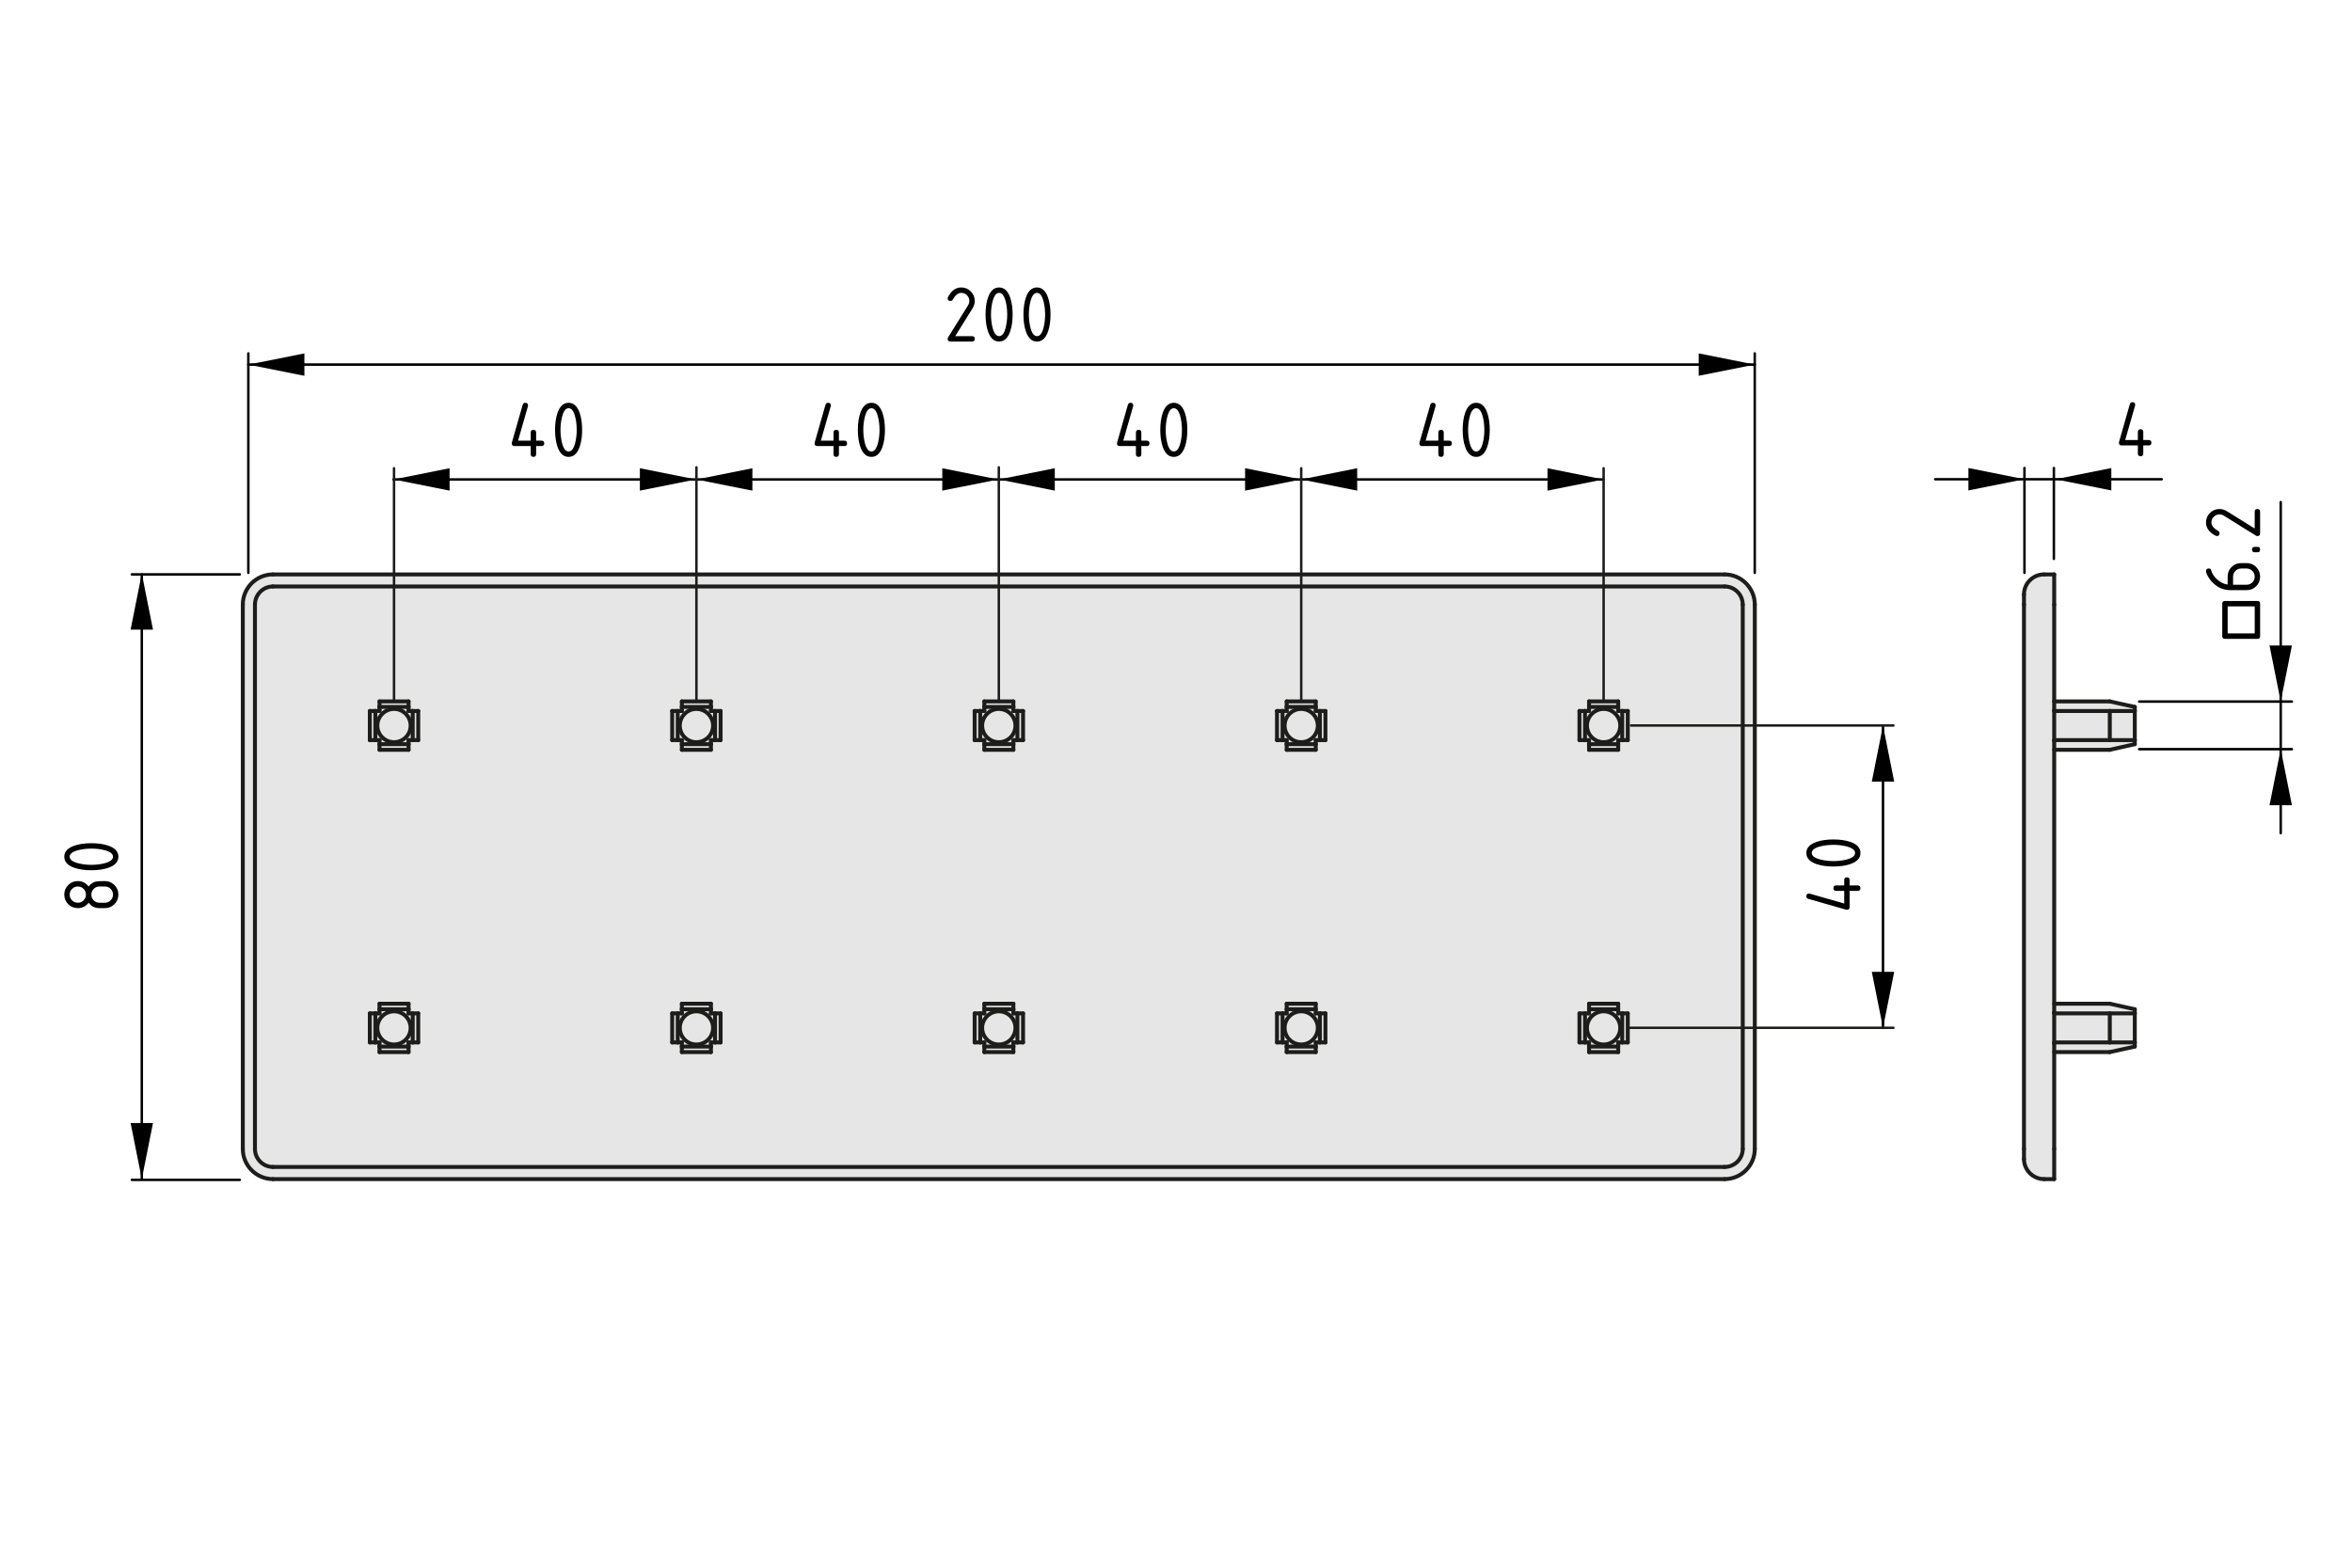 <?xml version="1.0" encoding="UTF-8"?>
<svg xmlns="http://www.w3.org/2000/svg" version="1.1" viewBox="0 0 238.11 158.74">
  <defs>
    <style>
      .cls-1, .cls-2 {
        fill: #000;
      }

      .cls-1, .cls-3, .cls-4 {
        stroke-width: .25px;
      }

      .cls-1, .cls-3, .cls-4, .cls-5 {
        stroke-linecap: round;
        stroke-linejoin: round;
      }

      .cls-1, .cls-4 {
        stroke: #000;
      }

      .cls-2, .cls-6 {
        stroke-width: 0px;
      }

      .cls-3, .cls-4, .cls-5 {
        fill: none;
      }

      .cls-3, .cls-5 {
        stroke: #1d1d1b;
      }

      .cls-6 {
        fill: #e6e6e6;
      }

      .cls-5 {
        stroke-width: .4px;
      }
    </style>
  </defs>
  <g id="Kontur">
    <g id="LINE">
      <g>
        <g>
          <rect class="cls-6" x="41.781" y="71.993" width=".56" height="2.95"/>
          <rect class="cls-6" x="129.281" y="71.993" width=".56" height="2.95"/>
          <rect class="cls-6" x="99.651" y="71.023" width="2.94" height=".56"/>
          <path class="cls-6" d="M38.201,73.473c0,.93.76,1.68,1.69,1.68s1.68-.75,1.68-1.68-.75-1.69-1.68-1.69-1.69.76-1.69,1.69ZM38.001,74.943v-2.95h.42v-.41h2.94v.41h.42v2.95h-.42v.41h-2.94v-.41h-.42Z"/>
          <path class="cls-6" d="M39.891,105.763c.93,0,1.68-.75,1.68-1.68s-.75-1.68-1.68-1.68-1.69.75-1.69,1.68.76,1.68,1.69,1.68ZM41.361,105.553v.42h-2.94v-.42h-.42v-2.94h.42v-.42h2.94v.42h.42v2.94h-.42Z"/>
          <path class="cls-6" d="M102.801,104.083c0,.93-.75,1.68-1.68,1.68s-1.69-.75-1.69-1.68.76-1.68,1.69-1.68,1.68.75,1.68,1.68Z"/>
          <rect class="cls-6" x="69.031" y="75.353" width="2.94" height=".57"/>
          <path class="cls-6" d="M70.501,71.783c-.93,0-1.68.76-1.68,1.69s.75,1.68,1.68,1.68,1.69-.75,1.69-1.68-.76-1.69-1.69-1.69ZM68.611,71.993h.42v-.41h2.94v.41h.42v2.95h-.42v.41h-2.94v-.41h-.42v-2.95Z"/>
          <rect class="cls-6" x="159.901" y="71.993" width=".56" height="2.95"/>
          <path class="cls-6" d="M164.031,104.083c0,.93-.75,1.68-1.68,1.68s-1.69-.75-1.69-1.68.76-1.68,1.69-1.68,1.68.75,1.68,1.68Z"/>
          <rect class="cls-6" x="213.591" y="102.613" width="2.53" height="2.94"/>
          <rect class="cls-6" x="160.871" y="75.353" width="2.95" height=".57"/>
          <rect class="cls-6" x="103.001" y="71.993" width=".57" height="2.95"/>
          <path class="cls-6" d="M133.201,75.353v-.41h.98v-2.95h-.98v-.97h-2.94v.97h-.98v2.95h.98v.98h2.94v-.57ZM130.261,105.553v.98h2.94v-.98h.98v-2.94h-.98v-.98h-2.94v.98h-.98v2.94h.98ZM72.951,74.943v-2.95h-.98v-.97h-2.94v.97h-.98v2.95h.98v.98h2.94v-.98h.98ZM99.651,106.533h2.94v-.98h.98v-2.94h-.98v-.98h-2.94v.98h-.98v2.94h.98v.98ZM160.461,105.553h.41v.98h2.95v-.98h.97v-2.94h-.97v-.98h-2.95v.98h-.97v2.94h.56ZM103.001,74.943h.57v-2.95h-.98v-.97h-2.94v.97h-.98v2.95h.98v.98h2.94v-.98h.41ZM41.361,75.353v-.41h.98v-2.95h-.98v-.97h-2.94v.97h-.98v2.95h.98v.98h2.94v-.57ZM69.031,102.613h-.98v2.94h.98v.98h2.94v-.98h.98v-2.94h-.98v-.98h-2.94v.98ZM159.901,74.943h.97v.98h2.95v-.98h.97v-2.95h-.97v-.97h-2.95v.97h-.97v2.95ZM41.361,105.973v-.42h.98v-2.94h-.98v-.98h-2.94v.98h-.98v2.94h.98v.98h2.94v-.56ZM176.431,61.223v55.11c0,1.01-.82,1.83-1.84,1.83H27.641c-1.01,0-1.83-.82-1.83-1.83v-55.11c0-1.01.82-1.84,1.83-1.84h146.95c1.02,0,1.84.83,1.84,1.84Z"/>
          <rect class="cls-6" x="130.261" y="101.633" width="2.94" height=".56"/>
          <rect class="cls-6" x="130.261" y="105.973" width="2.94" height=".56"/>
          <rect class="cls-6" x="133.621" y="102.613" width=".56" height="2.94"/>
          <path class="cls-6" d="M99.431,73.473c0-.93.76-1.69,1.69-1.69s1.68.76,1.68,1.69-.75,1.68-1.68,1.68-1.69-.75-1.69-1.68Z"/>
          <path class="cls-6" d="M99.651,102.613v-.42h2.94v.42h.41v2.94h-.41v.42h-2.94v-.42h-.42v-2.94h.42ZM101.121,105.763c.93,0,1.68-.75,1.68-1.68s-.75-1.68-1.68-1.68-1.69.75-1.69,1.68.76,1.68,1.69,1.68Z"/>
          <rect class="cls-6" x="133.621" y="71.993" width=".56" height="2.95"/>
          <rect class="cls-6" x="130.261" y="75.353" width="2.94" height=".57"/>
          <polygon class="cls-6" points="213.591 105.553 216.121 105.553 216.121 105.973 213.591 106.533 207.961 106.533 207.961 105.643 208.021 105.553 213.591 105.553"/>
          <rect class="cls-6" x="159.901" y="102.613" width=".56" height="2.94"/>
          <polygon class="cls-6" points="216.121 75.353 213.591 75.923 207.961 75.923 207.961 75.023 208.021 74.943 213.591 74.943 216.121 74.943 216.121 75.353"/>
          <rect class="cls-6" x="160.871" y="101.633" width="2.95" height=".56"/>
          <rect class="cls-6" x="69.031" y="105.973" width="2.94" height=".56"/>
          <rect class="cls-6" x="69.031" y="101.633" width="2.94" height=".56"/>
          <rect class="cls-6" x="38.421" y="71.023" width="2.94" height=".56"/>
          <rect class="cls-6" x="160.871" y="105.973" width="2.95" height=".56"/>
          <rect class="cls-6" x="213.591" y="71.993" width="2.53" height="2.95"/>
          <rect class="cls-6" x="103.001" y="102.613" width=".57" height="2.94"/>
          <path class="cls-6" d="M162.351,105.763c.93,0,1.68-.75,1.68-1.68s-.75-1.68-1.68-1.68-1.69.75-1.69,1.68.76,1.68,1.69,1.68ZM160.871,105.553h-.41v-2.94h.41v-.42h2.95v.42h.41v2.94h-.41v.42h-2.95v-.42Z"/>
          <polygon class="cls-6" points="208.021 102.613 213.591 102.613 213.591 105.553 208.021 105.553 207.961 105.553 207.961 102.613 208.021 102.613"/>
          <rect class="cls-6" x="41.781" y="102.613" width=".56" height="2.94"/>
          <rect class="cls-6" x="129.281" y="102.613" width=".56" height="2.94"/>
          <path class="cls-6" d="M162.351,75.153c-.93,0-1.69-.75-1.69-1.68s.76-1.69,1.69-1.69,1.68.76,1.68,1.69-.75,1.68-1.68,1.68Z"/>
          <polygon class="cls-6" points="213.591 102.613 208.021 102.613 207.961 102.533 207.961 102.523 207.961 101.633 213.591 101.633 216.121 102.193 216.121 102.613 213.591 102.613"/>
          <path class="cls-6" d="M207.961,71.023v48.37h-1.02c-1.13,0-2.04-.92-2.04-2.04v-57.15c0-1.13.91-2.04,2.04-2.04h1.02v12.86Z"/>
          <path class="cls-6" d="M176.431,61.223c0-1.01-.82-1.84-1.84-1.84H27.641c-1.01,0-1.83.83-1.83,1.84v55.11c0,1.01.82,1.83,1.83,1.83h146.95c1.02,0,1.84-.82,1.84-1.83v-55.11ZM177.651,116.333c0,1.69-1.37,3.06-3.06,3.06H27.641c-1.69,0-3.06-1.37-3.06-3.06v-55.11c0-1.69,1.37-3.06,3.06-3.06h146.95c1.69,0,3.06,1.37,3.06,3.06v55.11Z"/>
          <path class="cls-6" d="M101.121,71.783c-.93,0-1.69.76-1.69,1.69s.76,1.68,1.69,1.68,1.68-.75,1.68-1.68-.75-1.69-1.68-1.69ZM102.591,74.943v.41h-2.94v-.41h-.42v-2.95h.42v-.41h2.94v.41h.41v2.95h-.41Z"/>
          <path class="cls-6" d="M72.191,104.083c0-.93-.76-1.68-1.69-1.68s-1.68.75-1.68,1.68.75,1.68,1.68,1.68,1.69-.75,1.69-1.68ZM68.611,102.613h.42v-.42h2.94v.42h.42v2.94h-.42v.42h-2.94v-.42h-.42v-2.94Z"/>
          <rect class="cls-6" x="72.391" y="102.613" width=".56" height="2.94"/>
          <path class="cls-6" d="M38.201,73.473c0-.93.76-1.69,1.69-1.69s1.68.76,1.68,1.69-.75,1.68-1.68,1.68-1.69-.75-1.69-1.68Z"/>
          <path class="cls-6" d="M133.411,104.083c0-.93-.75-1.68-1.68-1.68s-1.68.75-1.68,1.68.75,1.68,1.68,1.68,1.68-.75,1.68-1.68ZM133.201,102.613h.42v2.94h-.42v.42h-2.94v-.42h-.42v-2.94h.42v-.42h2.94v.42Z"/>
          <path class="cls-6" d="M130.261,71.583h2.94v.41h.42v2.95h-.42v.41h-2.94v-.41h-.42v-2.95h.42v-.41ZM130.051,73.473c0,.93.75,1.68,1.68,1.68s1.68-.75,1.68-1.68-.75-1.69-1.68-1.69-1.68.76-1.68,1.69Z"/>
          <rect class="cls-6" x="164.231" y="102.613" width=".56" height="2.94"/>
          <rect class="cls-6" x="68.051" y="102.613" width=".56" height="2.94"/>
          <rect class="cls-6" x="37.441" y="71.993" width=".56" height="2.95"/>
          <circle class="cls-6" cx="131.731" cy="104.083" r="1.68"/>
          <rect class="cls-6" x="37.441" y="102.613" width=".56" height="2.94"/>
          <rect class="cls-6" x="68.051" y="71.993" width=".56" height="2.95"/>
          <rect class="cls-6" x="164.231" y="71.993" width=".56" height="2.95"/>
          <path class="cls-6" d="M41.571,104.083c0,.93-.75,1.68-1.68,1.68s-1.69-.75-1.69-1.68.76-1.68,1.69-1.68,1.68.75,1.68,1.68Z"/>
          <path class="cls-6" d="M130.051,73.473c0-.93.75-1.69,1.68-1.69s1.68.76,1.68,1.69-.75,1.68-1.68,1.68-1.68-.75-1.68-1.68Z"/>
          <rect class="cls-6" x="72.391" y="71.993" width=".56" height="2.95"/>
          <rect class="cls-6" x="98.671" y="71.993" width=".56" height="2.95"/>
          <rect class="cls-6" x="38.421" y="101.633" width="2.94" height=".56"/>
          <rect class="cls-6" x="69.031" y="71.023" width="2.94" height=".56"/>
          <path class="cls-6" d="M70.501,105.763c-.93,0-1.68-.75-1.68-1.68s.75-1.68,1.68-1.68,1.69.75,1.69,1.68-.76,1.68-1.69,1.68Z"/>
          <rect class="cls-6" x="38.421" y="105.973" width="2.94" height=".56"/>
          <rect class="cls-6" x="160.871" y="71.023" width="2.95" height=".56"/>
          <polygon class="cls-6" points="213.591 74.943 208.021 74.943 207.961 74.943 207.961 71.993 208.021 71.993 213.591 71.993 213.591 74.943"/>
          <rect class="cls-6" x="99.651" y="75.353" width="2.94" height=".57"/>
          <rect class="cls-6" x="99.651" y="105.973" width="2.94" height=".56"/>
          <rect class="cls-6" x="99.651" y="101.633" width="2.94" height=".56"/>
          <path class="cls-6" d="M68.821,73.473c0-.93.75-1.69,1.68-1.69s1.69.76,1.69,1.69-.76,1.68-1.69,1.68-1.68-.75-1.68-1.68Z"/>
          <path class="cls-6" d="M160.661,73.473c0,.93.76,1.68,1.69,1.68s1.68-.75,1.68-1.68-.75-1.69-1.68-1.69-1.69.76-1.69,1.69ZM160.871,71.993v-.41h2.95v.41h.41v2.95h-.41v.41h-2.95v-.41h-.41v-2.95h.41Z"/>
          <polygon class="cls-6" points="216.121 71.583 216.121 71.993 213.591 71.993 208.021 71.993 207.961 71.913 207.961 71.023 213.591 71.023 216.121 71.583"/>
          <rect class="cls-6" x="38.421" y="75.353" width="2.94" height=".57"/>
          <rect class="cls-6" x="98.671" y="102.613" width=".56" height="2.94"/>
          <rect class="cls-6" x="130.261" y="71.023" width="2.94" height=".56"/>
        </g>
        <g>
          <path class="cls-5" d="M164.031,104.083c0-.93-.75-1.68-1.68-1.68s-1.69.75-1.69,1.68.76,1.68,1.69,1.68,1.68-.75,1.68-1.68Z"/>
          <line class="cls-5" x1="163.821" y1="105.553" x2="164.231" y2="105.553"/>
          <line class="cls-5" x1="163.821" y1="105.973" x2="163.821" y2="105.553"/>
          <line class="cls-5" x1="163.821" y1="105.973" x2="160.871" y2="105.973"/>
          <line class="cls-5" x1="160.871" y1="105.553" x2="160.871" y2="105.973"/>
          <line class="cls-5" x1="160.461" y1="105.553" x2="160.871" y2="105.553"/>
          <line class="cls-5" x1="160.461" y1="105.553" x2="160.461" y2="102.613"/>
          <line class="cls-5" x1="160.871" y1="102.613" x2="160.461" y2="102.613"/>
          <line class="cls-5" x1="160.871" y1="102.193" x2="160.871" y2="102.613"/>
          <line class="cls-5" x1="160.871" y1="102.193" x2="163.821" y2="102.193"/>
          <line class="cls-5" x1="163.821" y1="102.613" x2="163.821" y2="102.193"/>
          <line class="cls-5" x1="164.231" y1="102.613" x2="163.821" y2="102.613"/>
          <line class="cls-5" x1="164.231" y1="102.613" x2="164.231" y2="105.553"/>
          <path class="cls-5" d="M164.031,73.473c0-.93-.75-1.69-1.68-1.69s-1.69.76-1.69,1.69.76,1.68,1.69,1.68,1.68-.75,1.68-1.68Z"/>
          <line class="cls-5" x1="163.821" y1="74.943" x2="164.231" y2="74.943"/>
          <line class="cls-5" x1="163.821" y1="75.353" x2="163.821" y2="74.943"/>
          <line class="cls-5" x1="163.821" y1="75.353" x2="160.871" y2="75.353"/>
          <line class="cls-5" x1="160.871" y1="74.943" x2="160.871" y2="75.353"/>
          <line class="cls-5" x1="160.461" y1="74.943" x2="160.871" y2="74.943"/>
          <line class="cls-5" x1="160.461" y1="74.943" x2="160.461" y2="71.993"/>
          <line class="cls-5" x1="160.871" y1="71.993" x2="160.461" y2="71.993"/>
          <line class="cls-5" x1="160.871" y1="71.583" x2="160.871" y2="71.993"/>
          <line class="cls-5" x1="160.871" y1="71.583" x2="163.821" y2="71.583"/>
          <line class="cls-5" x1="163.821" y1="71.993" x2="163.821" y2="71.583"/>
          <line class="cls-5" x1="164.231" y1="71.993" x2="163.821" y2="71.993"/>
          <line class="cls-5" x1="164.231" y1="71.993" x2="164.231" y2="74.943"/>
          <circle class="cls-5" cx="131.731" cy="104.083" r="1.68"/>
          <line class="cls-5" x1="133.201" y1="105.553" x2="133.621" y2="105.553"/>
          <line class="cls-5" x1="133.201" y1="105.973" x2="133.201" y2="105.553"/>
          <line class="cls-5" x1="133.201" y1="105.973" x2="130.261" y2="105.973"/>
          <line class="cls-5" x1="130.261" y1="105.553" x2="130.261" y2="105.973"/>
          <line class="cls-5" x1="129.841" y1="105.553" x2="130.261" y2="105.553"/>
          <line class="cls-5" x1="129.841" y1="105.553" x2="129.841" y2="102.613"/>
          <line class="cls-5" x1="130.261" y1="102.613" x2="129.841" y2="102.613"/>
          <line class="cls-5" x1="130.261" y1="102.193" x2="130.261" y2="102.613"/>
          <line class="cls-5" x1="130.261" y1="102.193" x2="133.201" y2="102.193"/>
          <line class="cls-5" x1="133.201" y1="102.613" x2="133.201" y2="102.193"/>
          <line class="cls-5" x1="133.621" y1="102.613" x2="133.201" y2="102.613"/>
          <line class="cls-5" x1="133.621" y1="102.613" x2="133.621" y2="105.553"/>
          <path class="cls-5" d="M133.411,73.473c0-.93-.75-1.69-1.68-1.69s-1.68.76-1.68,1.69.75,1.68,1.68,1.68,1.68-.75,1.68-1.68Z"/>
          <line class="cls-5" x1="133.201" y1="74.943" x2="133.621" y2="74.943"/>
          <line class="cls-5" x1="133.201" y1="75.353" x2="133.201" y2="74.943"/>
          <line class="cls-5" x1="133.201" y1="75.353" x2="130.261" y2="75.353"/>
          <line class="cls-5" x1="130.261" y1="74.943" x2="130.261" y2="75.353"/>
          <line class="cls-5" x1="129.841" y1="74.943" x2="130.261" y2="74.943"/>
          <line class="cls-5" x1="129.841" y1="74.943" x2="129.841" y2="71.993"/>
          <line class="cls-5" x1="130.261" y1="71.993" x2="129.841" y2="71.993"/>
          <line class="cls-5" x1="130.261" y1="71.583" x2="130.261" y2="71.993"/>
          <line class="cls-5" x1="130.261" y1="71.583" x2="133.201" y2="71.583"/>
          <line class="cls-5" x1="133.201" y1="71.993" x2="133.201" y2="71.583"/>
          <line class="cls-5" x1="133.621" y1="71.993" x2="133.201" y2="71.993"/>
          <line class="cls-5" x1="133.621" y1="71.993" x2="133.621" y2="74.943"/>
          <path class="cls-5" d="M102.801,104.083c0-.93-.75-1.68-1.68-1.68s-1.69.75-1.69,1.68.76,1.68,1.69,1.68,1.68-.75,1.68-1.68Z"/>
          <line class="cls-5" x1="102.591" y1="105.973" x2="102.591" y2="105.553"/>
          <line class="cls-5" x1="102.591" y1="105.973" x2="99.651" y2="105.973"/>
          <line class="cls-5" x1="99.651" y1="105.553" x2="99.651" y2="105.973"/>
          <line class="cls-5" x1="99.231" y1="105.553" x2="99.651" y2="105.553"/>
          <line class="cls-5" x1="99.231" y1="105.553" x2="99.231" y2="102.613"/>
          <line class="cls-5" x1="99.651" y1="102.613" x2="99.231" y2="102.613"/>
          <line class="cls-5" x1="99.651" y1="102.193" x2="99.651" y2="102.613"/>
          <line class="cls-5" x1="99.651" y1="102.193" x2="102.591" y2="102.193"/>
          <line class="cls-5" x1="102.591" y1="102.613" x2="102.591" y2="102.193"/>
          <line class="cls-5" x1="103.001" y1="102.613" x2="102.591" y2="102.613"/>
          <line class="cls-5" x1="103.001" y1="102.613" x2="103.001" y2="105.553"/>
          <line class="cls-5" x1="102.591" y1="105.553" x2="103.001" y2="105.553"/>
          <path class="cls-5" d="M102.801,73.473c0-.93-.75-1.69-1.68-1.69s-1.69.76-1.69,1.69.76,1.68,1.69,1.68,1.68-.75,1.68-1.68Z"/>
          <line class="cls-5" x1="102.591" y1="74.943" x2="103.001" y2="74.943"/>
          <line class="cls-5" x1="102.591" y1="75.353" x2="102.591" y2="74.943"/>
          <line class="cls-5" x1="102.591" y1="75.353" x2="99.651" y2="75.353"/>
          <line class="cls-5" x1="99.651" y1="74.943" x2="99.651" y2="75.353"/>
          <line class="cls-5" x1="99.231" y1="74.943" x2="99.651" y2="74.943"/>
          <line class="cls-5" x1="99.231" y1="74.943" x2="99.231" y2="71.993"/>
          <line class="cls-5" x1="99.651" y1="71.993" x2="99.231" y2="71.993"/>
          <line class="cls-5" x1="99.651" y1="71.583" x2="99.651" y2="71.993"/>
          <line class="cls-5" x1="99.651" y1="71.583" x2="102.591" y2="71.583"/>
          <line class="cls-5" x1="102.591" y1="71.993" x2="102.591" y2="71.583"/>
          <line class="cls-5" x1="103.001" y1="71.993" x2="102.591" y2="71.993"/>
          <line class="cls-5" x1="103.001" y1="71.993" x2="103.001" y2="74.943"/>
          <line class="cls-5" x1="38.001" y1="74.943" x2="38.001" y2="71.993"/>
          <line class="cls-5" x1="37.441" y1="74.943" x2="38.001" y2="74.943"/>
          <line class="cls-5" x1="37.441" y1="71.993" x2="37.441" y2="74.943"/>
          <line class="cls-5" x1="38.001" y1="71.993" x2="37.441" y2="71.993"/>
          <line class="cls-5" x1="133.201" y1="106.533" x2="133.201" y2="105.973"/>
          <line class="cls-5" x1="130.261" y1="106.533" x2="133.201" y2="106.533"/>
          <line class="cls-5" x1="130.261" y1="105.973" x2="130.261" y2="106.533"/>
          <line class="cls-5" x1="164.791" y1="74.943" x2="164.791" y2="71.993"/>
          <line class="cls-5" x1="164.791" y1="71.993" x2="164.231" y2="71.993"/>
          <line class="cls-5" x1="164.231" y1="74.943" x2="164.791" y2="74.943"/>
          <line class="cls-5" x1="98.671" y1="105.553" x2="99.231" y2="105.553"/>
          <line class="cls-5" x1="98.671" y1="102.613" x2="98.671" y2="105.553"/>
          <line class="cls-5" x1="99.231" y1="102.613" x2="98.671" y2="102.613"/>
          <line class="cls-5" x1="41.361" y1="105.553" x2="41.781" y2="105.553"/>
          <line class="cls-5" x1="41.361" y1="105.973" x2="38.421" y2="105.973"/>
          <line class="cls-5" x1="38.001" y1="105.553" x2="38.001" y2="102.613"/>
          <line class="cls-5" x1="38.421" y1="102.193" x2="38.421" y2="102.613"/>
          <line class="cls-5" x1="38.421" y1="102.193" x2="41.361" y2="102.193"/>
          <line class="cls-5" x1="41.361" y1="102.613" x2="41.361" y2="102.193"/>
          <line class="cls-5" x1="41.781" y1="102.613" x2="41.361" y2="102.613"/>
          <line class="cls-5" x1="41.781" y1="102.613" x2="41.781" y2="105.553"/>
          <path class="cls-5" d="M41.571,104.083c0-.93-.75-1.68-1.68-1.68s-1.69.75-1.69,1.68.76,1.68,1.69,1.68,1.68-.75,1.68-1.68Z"/>
          <line class="cls-5" x1="41.361" y1="105.973" x2="41.361" y2="105.553"/>
          <line class="cls-5" x1="38.421" y1="105.553" x2="38.421" y2="105.973"/>
          <line class="cls-5" x1="38.001" y1="105.553" x2="38.421" y2="105.553"/>
          <line class="cls-5" x1="38.421" y1="102.613" x2="38.001" y2="102.613"/>
          <line class="cls-5" x1="38.421" y1="106.533" x2="41.361" y2="106.533"/>
          <line class="cls-5" x1="41.361" y1="106.533" x2="41.361" y2="105.973"/>
          <line class="cls-5" x1="38.421" y1="105.973" x2="38.421" y2="106.533"/>
          <line class="cls-5" x1="99.651" y1="75.923" x2="102.591" y2="75.923"/>
          <line class="cls-5" x1="102.591" y1="75.923" x2="102.591" y2="75.353"/>
          <line class="cls-5" x1="99.651" y1="75.353" x2="99.651" y2="75.923"/>
          <line class="cls-5" x1="103.571" y1="71.993" x2="103.001" y2="71.993"/>
          <line class="cls-5" x1="103.571" y1="74.943" x2="103.571" y2="71.993"/>
          <line class="cls-5" x1="103.001" y1="74.943" x2="103.571" y2="74.943"/>
          <line class="cls-5" x1="102.591" y1="101.633" x2="99.651" y2="101.633"/>
          <line class="cls-5" x1="102.591" y1="102.193" x2="102.591" y2="101.633"/>
          <line class="cls-5" x1="99.651" y1="101.633" x2="99.651" y2="102.193"/>
          <line class="cls-5" x1="164.791" y1="105.553" x2="164.791" y2="102.613"/>
          <line class="cls-5" x1="164.791" y1="102.613" x2="164.231" y2="102.613"/>
          <line class="cls-5" x1="164.231" y1="105.553" x2="164.791" y2="105.553"/>
          <line class="cls-5" x1="99.651" y1="106.533" x2="102.591" y2="106.533"/>
          <line class="cls-5" x1="102.591" y1="106.533" x2="102.591" y2="105.973"/>
          <line class="cls-5" x1="99.651" y1="105.973" x2="99.651" y2="106.533"/>
          <line class="cls-5" x1="103.571" y1="102.613" x2="103.001" y2="102.613"/>
          <line class="cls-5" x1="103.571" y1="105.553" x2="103.571" y2="102.613"/>
          <line class="cls-5" x1="103.001" y1="105.553" x2="103.571" y2="105.553"/>
          <path class="cls-5" d="M72.191,104.083c0-.93-.76-1.68-1.69-1.68s-1.68.75-1.68,1.68.75,1.68,1.68,1.68,1.69-.75,1.69-1.68Z"/>
          <line class="cls-5" x1="71.971" y1="105.973" x2="71.971" y2="105.553"/>
          <line class="cls-5" x1="71.971" y1="105.973" x2="69.031" y2="105.973"/>
          <line class="cls-5" x1="69.031" y1="105.553" x2="69.031" y2="105.973"/>
          <line class="cls-5" x1="68.611" y1="105.553" x2="69.031" y2="105.553"/>
          <line class="cls-5" x1="68.611" y1="105.553" x2="68.611" y2="102.613"/>
          <line class="cls-5" x1="69.031" y1="102.613" x2="68.611" y2="102.613"/>
          <line class="cls-5" x1="69.031" y1="102.193" x2="69.031" y2="102.613"/>
          <line class="cls-5" x1="69.031" y1="102.193" x2="71.971" y2="102.193"/>
          <line class="cls-5" x1="71.971" y1="102.613" x2="71.971" y2="102.193"/>
          <line class="cls-5" x1="72.391" y1="102.613" x2="71.971" y2="102.613"/>
          <line class="cls-5" x1="72.391" y1="102.613" x2="72.391" y2="105.553"/>
          <line class="cls-5" x1="71.971" y1="105.553" x2="72.391" y2="105.553"/>
          <line class="cls-5" x1="68.051" y1="105.553" x2="68.611" y2="105.553"/>
          <line class="cls-5" x1="68.051" y1="102.613" x2="68.051" y2="105.553"/>
          <line class="cls-5" x1="68.611" y1="102.613" x2="68.051" y2="102.613"/>
          <line class="cls-5" x1="71.971" y1="101.633" x2="69.031" y2="101.633"/>
          <line class="cls-5" x1="71.971" y1="102.193" x2="71.971" y2="101.633"/>
          <line class="cls-5" x1="69.031" y1="101.633" x2="69.031" y2="102.193"/>
          <line class="cls-5" x1="69.031" y1="106.533" x2="71.971" y2="106.533"/>
          <line class="cls-5" x1="71.971" y1="106.533" x2="71.971" y2="105.973"/>
          <line class="cls-5" x1="69.031" y1="105.973" x2="69.031" y2="106.533"/>
          <line class="cls-5" x1="72.951" y1="102.613" x2="72.391" y2="102.613"/>
          <line class="cls-5" x1="72.951" y1="105.553" x2="72.951" y2="102.613"/>
          <line class="cls-5" x1="72.391" y1="105.553" x2="72.951" y2="105.553"/>
          <line class="cls-5" x1="129.281" y1="74.943" x2="129.841" y2="74.943"/>
          <line class="cls-5" x1="129.281" y1="71.993" x2="129.281" y2="74.943"/>
          <line class="cls-5" x1="129.841" y1="71.993" x2="129.281" y2="71.993"/>
          <line class="cls-5" x1="160.871" y1="75.923" x2="163.821" y2="75.923"/>
          <line class="cls-5" x1="163.821" y1="75.923" x2="163.821" y2="75.353"/>
          <line class="cls-5" x1="160.871" y1="75.353" x2="160.871" y2="75.923"/>
          <line class="cls-5" x1="163.821" y1="101.633" x2="160.871" y2="101.633"/>
          <line class="cls-5" x1="160.871" y1="101.633" x2="160.871" y2="102.193"/>
          <line class="cls-5" x1="163.821" y1="102.193" x2="163.821" y2="101.633"/>
          <line class="cls-5" x1="159.901" y1="102.613" x2="159.901" y2="105.553"/>
          <line class="cls-5" x1="159.901" y1="105.553" x2="160.461" y2="105.553"/>
          <line class="cls-5" x1="160.461" y1="102.613" x2="159.901" y2="102.613"/>
          <line class="cls-5" x1="160.871" y1="106.533" x2="163.821" y2="106.533"/>
          <line class="cls-5" x1="163.821" y1="106.533" x2="163.821" y2="105.973"/>
          <line class="cls-5" x1="160.871" y1="105.973" x2="160.871" y2="106.533"/>
          <line class="cls-5" x1="133.201" y1="71.023" x2="130.261" y2="71.023"/>
          <line class="cls-5" x1="133.201" y1="71.583" x2="133.201" y2="71.023"/>
          <line class="cls-5" x1="130.261" y1="71.023" x2="130.261" y2="71.583"/>
          <line class="cls-5" x1="130.261" y1="75.923" x2="133.201" y2="75.923"/>
          <line class="cls-5" x1="133.201" y1="75.923" x2="133.201" y2="75.353"/>
          <line class="cls-5" x1="130.261" y1="75.353" x2="130.261" y2="75.923"/>
          <line class="cls-5" x1="41.361" y1="74.943" x2="41.781" y2="74.943"/>
          <line class="cls-5" x1="41.361" y1="75.353" x2="41.361" y2="74.943"/>
          <line class="cls-5" x1="41.361" y1="75.353" x2="38.421" y2="75.353"/>
          <line class="cls-5" x1="38.421" y1="74.943" x2="38.421" y2="75.353"/>
          <line class="cls-5" x1="38.001" y1="74.943" x2="38.421" y2="74.943"/>
          <line class="cls-5" x1="38.421" y1="71.583" x2="38.421" y2="71.993"/>
          <line class="cls-5" x1="38.421" y1="71.583" x2="41.361" y2="71.583"/>
          <line class="cls-5" x1="41.361" y1="71.993" x2="41.361" y2="71.583"/>
          <line class="cls-5" x1="41.781" y1="71.993" x2="41.361" y2="71.993"/>
          <line class="cls-5" x1="41.781" y1="71.993" x2="41.781" y2="74.943"/>
          <path class="cls-5" d="M41.571,73.473c0-.93-.75-1.69-1.68-1.69s-1.69.76-1.69,1.69.76,1.68,1.69,1.68,1.68-.75,1.68-1.68Z"/>
          <line class="cls-5" x1="38.421" y1="71.993" x2="38.001" y2="71.993"/>
          <line class="cls-5" x1="129.281" y1="102.613" x2="129.281" y2="105.553"/>
          <line class="cls-5" x1="129.281" y1="105.553" x2="129.841" y2="105.553"/>
          <line class="cls-5" x1="129.841" y1="102.613" x2="129.281" y2="102.613"/>
          <line class="cls-5" x1="38.421" y1="101.633" x2="38.421" y2="102.193"/>
          <line class="cls-5" x1="41.361" y1="101.633" x2="38.421" y2="101.633"/>
          <line class="cls-5" x1="41.361" y1="102.193" x2="41.361" y2="101.633"/>
          <line class="cls-5" x1="38.421" y1="71.023" x2="38.421" y2="71.583"/>
          <line class="cls-5" x1="41.361" y1="71.023" x2="38.421" y2="71.023"/>
          <line class="cls-5" x1="41.361" y1="71.583" x2="41.361" y2="71.023"/>
          <line class="cls-5" x1="41.361" y1="75.923" x2="41.361" y2="75.353"/>
          <line class="cls-5" x1="38.421" y1="75.923" x2="41.361" y2="75.923"/>
          <line class="cls-5" x1="38.421" y1="75.353" x2="38.421" y2="75.923"/>
          <line class="cls-5" x1="42.341" y1="71.993" x2="41.781" y2="71.993"/>
          <line class="cls-5" x1="42.341" y1="74.943" x2="42.341" y2="71.993"/>
          <line class="cls-5" x1="41.781" y1="74.943" x2="42.341" y2="74.943"/>
          <line class="cls-5" x1="133.201" y1="101.633" x2="130.261" y2="101.633"/>
          <line class="cls-5" x1="133.201" y1="102.193" x2="133.201" y2="101.633"/>
          <line class="cls-5" x1="130.261" y1="101.633" x2="130.261" y2="102.193"/>
          <line class="cls-5" x1="42.341" y1="102.613" x2="41.781" y2="102.613"/>
          <line class="cls-5" x1="42.341" y1="105.553" x2="42.341" y2="102.613"/>
          <line class="cls-5" x1="41.781" y1="105.553" x2="42.341" y2="105.553"/>
          <line class="cls-5" x1="134.181" y1="74.943" x2="134.181" y2="71.993"/>
          <line class="cls-5" x1="134.181" y1="71.993" x2="133.621" y2="71.993"/>
          <line class="cls-5" x1="133.621" y1="74.943" x2="134.181" y2="74.943"/>
          <line class="cls-5" x1="98.671" y1="71.993" x2="98.671" y2="74.943"/>
          <line class="cls-5" x1="98.671" y1="74.943" x2="99.231" y2="74.943"/>
          <line class="cls-5" x1="99.231" y1="71.993" x2="98.671" y2="71.993"/>
          <line class="cls-5" x1="37.441" y1="102.613" x2="37.441" y2="105.553"/>
          <line class="cls-5" x1="37.441" y1="105.553" x2="38.001" y2="105.553"/>
          <line class="cls-5" x1="38.001" y1="102.613" x2="37.441" y2="102.613"/>
          <line class="cls-5" x1="134.181" y1="105.553" x2="134.181" y2="102.613"/>
          <line class="cls-5" x1="134.181" y1="102.613" x2="133.621" y2="102.613"/>
          <line class="cls-5" x1="133.621" y1="105.553" x2="134.181" y2="105.553"/>
          <line class="cls-5" x1="163.821" y1="71.023" x2="160.871" y2="71.023"/>
          <line class="cls-5" x1="160.871" y1="71.023" x2="160.871" y2="71.583"/>
          <line class="cls-5" x1="163.821" y1="71.583" x2="163.821" y2="71.023"/>
          <line class="cls-5" x1="159.901" y1="71.993" x2="159.901" y2="74.943"/>
          <line class="cls-5" x1="159.901" y1="74.943" x2="160.461" y2="74.943"/>
          <line class="cls-5" x1="160.461" y1="71.993" x2="159.901" y2="71.993"/>
          <line class="cls-5" x1="102.591" y1="71.023" x2="99.651" y2="71.023"/>
          <line class="cls-5" x1="99.651" y1="71.023" x2="99.651" y2="71.583"/>
          <line class="cls-5" x1="102.591" y1="71.583" x2="102.591" y2="71.023"/>
          <path class="cls-5" d="M72.191,73.473c0-.93-.76-1.69-1.69-1.69s-1.68.76-1.68,1.69.75,1.68,1.68,1.68,1.69-.75,1.69-1.68Z"/>
          <line class="cls-5" x1="71.971" y1="74.943" x2="72.391" y2="74.943"/>
          <line class="cls-5" x1="71.971" y1="75.353" x2="71.971" y2="74.943"/>
          <line class="cls-5" x1="71.971" y1="75.353" x2="69.031" y2="75.353"/>
          <line class="cls-5" x1="69.031" y1="74.943" x2="69.031" y2="75.353"/>
          <line class="cls-5" x1="68.611" y1="74.943" x2="69.031" y2="74.943"/>
          <line class="cls-5" x1="68.611" y1="74.943" x2="68.611" y2="71.993"/>
          <line class="cls-5" x1="69.031" y1="71.993" x2="68.611" y2="71.993"/>
          <line class="cls-5" x1="69.031" y1="71.583" x2="69.031" y2="71.993"/>
          <line class="cls-5" x1="69.031" y1="71.583" x2="71.971" y2="71.583"/>
          <line class="cls-5" x1="71.971" y1="71.993" x2="71.971" y2="71.583"/>
          <line class="cls-5" x1="72.391" y1="71.993" x2="71.971" y2="71.993"/>
          <line class="cls-5" x1="72.391" y1="71.993" x2="72.391" y2="74.943"/>
          <line class="cls-5" x1="69.031" y1="75.923" x2="71.971" y2="75.923"/>
          <line class="cls-5" x1="71.971" y1="75.923" x2="71.971" y2="75.353"/>
          <line class="cls-5" x1="69.031" y1="75.353" x2="69.031" y2="75.923"/>
          <line class="cls-5" x1="72.951" y1="71.993" x2="72.391" y2="71.993"/>
          <line class="cls-5" x1="72.951" y1="74.943" x2="72.951" y2="71.993"/>
          <line class="cls-5" x1="72.391" y1="74.943" x2="72.951" y2="74.943"/>
          <line class="cls-5" x1="68.051" y1="71.993" x2="68.051" y2="74.943"/>
          <line class="cls-5" x1="68.051" y1="74.943" x2="68.611" y2="74.943"/>
          <line class="cls-5" x1="68.611" y1="71.993" x2="68.051" y2="71.993"/>
          <line class="cls-5" x1="71.971" y1="71.023" x2="69.031" y2="71.023"/>
          <line class="cls-5" x1="69.031" y1="71.023" x2="69.031" y2="71.583"/>
          <line class="cls-5" x1="71.971" y1="71.583" x2="71.971" y2="71.023"/>
          <path class="cls-5" d="M174.591,119.393c1.69,0,3.06-1.37,3.06-3.06"/>
          <line class="cls-5" x1="27.641" y1="119.393" x2="174.591" y2="119.393"/>
          <path class="cls-5" d="M24.581,116.333c0,1.69,1.37,3.06,3.06,3.06"/>
          <line class="cls-5" x1="24.581" y1="61.223" x2="24.581" y2="116.333"/>
          <path class="cls-5" d="M27.641,58.163c-1.69,0-3.06,1.37-3.06,3.06"/>
          <path class="cls-5" d="M174.591,118.163c1.02,0,1.84-.82,1.84-1.83"/>
          <line class="cls-5" x1="176.431" y1="116.333" x2="176.431" y2="61.223"/>
          <path class="cls-5" d="M176.431,61.223c0-1.01-.82-1.84-1.84-1.84"/>
          <line class="cls-5" x1="174.591" y1="59.383" x2="27.641" y2="59.383"/>
          <line class="cls-5" x1="25.811" y1="61.223" x2="25.811" y2="116.333"/>
          <path class="cls-5" d="M25.811,116.333c0,1.01.82,1.83,1.83,1.83"/>
          <line class="cls-5" x1="27.641" y1="118.163" x2="174.591" y2="118.163"/>
          <line class="cls-5" x1="174.591" y1="58.163" x2="27.641" y2="58.163"/>
          <path class="cls-5" d="M177.651,61.223c0-1.69-1.37-3.06-3.06-3.06"/>
          <line class="cls-5" x1="177.651" y1="116.333" x2="177.651" y2="61.223"/>
          <path class="cls-5" d="M27.641,59.383c-1.01,0-1.83.83-1.83,1.84"/>
          <line class="cls-5" x1="204.901" y1="116.333" x2="204.901" y2="61.223"/>
          <path class="cls-5" d="M204.901,117.353c0,1.12.91,2.04,2.04,2.04"/>
          <line class="cls-5" x1="204.901" y1="117.353" x2="204.901" y2="116.333"/>
          <line class="cls-5" x1="204.901" y1="61.223" x2="204.901" y2="60.203"/>
          <path class="cls-5" d="M206.941,58.163c-1.13,0-2.04.91-2.04,2.04"/>
          <line class="cls-5" x1="207.961" y1="116.333" x2="207.961" y2="119.393"/>
          <line class="cls-5" x1="207.961" y1="119.393" x2="206.941" y2="119.393"/>
          <polyline class="cls-5" points="207.961 102.533 207.961 102.613 207.961 105.553 207.961 105.643 207.961 106.533 207.961 116.333"/>
          <polyline class="cls-5" points="207.961 61.223 207.961 71.023 207.961 71.913 207.961 71.993 207.961 74.943 207.961 75.023 207.961 75.923 207.961 101.633 207.961 102.523"/>
          <line class="cls-5" x1="207.961" y1="58.163" x2="207.961" y2="61.223"/>
          <line class="cls-5" x1="207.961" y1="58.163" x2="206.941" y2="58.163"/>
          <polyline class="cls-5" points="208.021 102.613 207.961 102.533 207.961 102.523"/>
          <line class="cls-5" x1="207.961" y1="105.643" x2="208.021" y2="105.553"/>
          <line class="cls-5" x1="208.021" y1="71.993" x2="207.961" y2="71.913"/>
          <line class="cls-5" x1="207.961" y1="75.023" x2="208.021" y2="74.943"/>
          <polyline class="cls-5" points="213.591 71.993 208.021 71.993 207.961 71.993"/>
          <line class="cls-5" x1="213.591" y1="71.993" x2="213.591" y2="74.943"/>
          <polyline class="cls-5" points="213.591 74.943 208.021 74.943 207.961 74.943"/>
          <polyline class="cls-5" points="213.591 102.613 208.021 102.613 207.961 102.613"/>
          <line class="cls-5" x1="213.591" y1="102.613" x2="213.591" y2="105.553"/>
          <polyline class="cls-5" points="213.591 105.553 208.021 105.553 207.961 105.553"/>
          <line class="cls-5" x1="216.121" y1="105.553" x2="216.121" y2="102.613"/>
          <line class="cls-5" x1="213.591" y1="105.553" x2="216.121" y2="105.553"/>
          <line class="cls-5" x1="216.121" y1="102.613" x2="213.591" y2="102.613"/>
          <line class="cls-5" x1="216.121" y1="74.943" x2="216.121" y2="71.993"/>
          <line class="cls-5" x1="213.591" y1="74.943" x2="216.121" y2="74.943"/>
          <line class="cls-5" x1="216.121" y1="71.993" x2="213.591" y2="71.993"/>
          <line class="cls-5" x1="213.591" y1="71.023" x2="216.121" y2="71.583"/>
          <line class="cls-5" x1="213.591" y1="71.023" x2="207.961" y2="71.023"/>
          <line class="cls-5" x1="216.121" y1="71.583" x2="216.121" y2="71.993"/>
          <line class="cls-5" x1="213.591" y1="101.633" x2="216.121" y2="102.193"/>
          <line class="cls-5" x1="213.591" y1="101.633" x2="207.961" y2="101.633"/>
          <line class="cls-5" x1="216.121" y1="102.193" x2="216.121" y2="102.613"/>
          <line class="cls-5" x1="216.121" y1="75.353" x2="213.591" y2="75.923"/>
          <line class="cls-5" x1="213.591" y1="75.923" x2="207.961" y2="75.923"/>
          <line class="cls-5" x1="216.121" y1="74.943" x2="216.121" y2="75.353"/>
          <line class="cls-5" x1="216.121" y1="105.973" x2="213.591" y2="106.533"/>
          <line class="cls-5" x1="213.591" y1="106.533" x2="207.961" y2="106.533"/>
          <line class="cls-5" x1="216.121" y1="105.553" x2="216.121" y2="105.973"/>
        </g>
      </g>
    </g>
  </g>
  <g id="Bemassung">
    <g id="SOLID">
      <polygon class="cls-2" points="204.951 48.526 199.277 49.66 199.277 47.392 199.277 47.392 204.951 48.526"/>
    </g>
    <line class="cls-4" x1="207.928" y1="56.589" x2="207.928" y2="47.392"/>
    <line class="cls-4" x1="204.951" y1="58.006" x2="204.951" y2="47.392"/>
    <g id="LINE-2" data-name="LINE">
      <line class="cls-4" x1="207.928" y1="48.526" x2="195.912" y2="48.526"/>
    </g>
    <line class="cls-1" x1="230.893" y1="71.039" x2="230.893" y2="50.842"/>
    <g id="MTEXT">
      <g>
        <path class="cls-2" d="M228.809,61.128v3.287c0,.182-.092.273-.273.273h-3.287c-.184,0-.274-.092-.274-.273v-3.287c0-.184.091-.274.274-.274h3.287c.182,0,.273.091.273.274ZM228.261,61.401h-2.739v2.739h2.739v-2.739Z"/>
        <path class="cls-2" d="M223.33,57.84c0-.184.092-.274.273-.274.136,0,.215.046.237.137.103.407.346.763.73,1.067.304.24.621.38.95.419v-.802c0-.387.133-.712.398-.975.266-.264.59-.395.971-.395h.549c.381,0,.705.133.971.4s.398.59.398.969c0,.383-.132.706-.396.972-.264.266-.586.398-.965.398h-1.652c-.619,0-1.163-.206-1.631-.618-.362-.321-.619-.672-.771-1.051-.042-.107-.062-.19-.062-.248ZM226.069,59.21h1.37c.229,0,.424-.08.583-.238.159-.16.238-.354.238-.584,0-.229-.08-.424-.241-.582-.16-.16-.354-.239-.58-.239h-.549c-.229,0-.424.08-.583.241-.159.16-.238.354-.238.58v.822Z"/>
        <path class="cls-2" d="M228.261,55.922c-.183,0-.274-.092-.274-.273,0-.184.092-.274.274-.274h.274c.182,0,.273.091.273.274,0,.182-.092.273-.273.273h-.274Z"/>
        <path class="cls-2" d="M223.33,52.909c0-.379.134-.701.4-.969.268-.268.59-.4.969-.4.261,0,.523.083.789.249l2.772,1.727v-1.702c0-.182.091-.273.274-.273.182,0,.273.092.273.273v2.191c0,.184-.091.274-.273.274-.056,0-.108-.015-.158-.046l-3.225-2.008c-.147-.092-.298-.138-.453-.138-.227,0-.42.08-.58.241-.161.16-.241.354-.241.58,0,.311.229.597.688.859.089.05.133.129.133.236,0,.184-.091.274-.273.274-.041,0-.079-.009-.112-.024-.655-.341-.983-.789-.983-1.346Z"/>
      </g>
    </g>
    <g id="SOLID-2" data-name="SOLID">
      <polygon class="cls-2" points="208.07 48.526 213.745 47.392 213.745 49.66 213.745 49.66 208.07 48.526"/>
    </g>
    <g id="LINE-3" data-name="LINE">
      <line class="cls-4" x1="208.07" y1="48.526" x2="218.845" y2="48.526"/>
    </g>
    <g id="SOLID-3" data-name="SOLID">
      <polygon class="cls-2" points="230.893 71.039 229.76 65.364 232.027 65.364 232.027 65.364 230.893 71.039"/>
    </g>
    <g id="SOLID-4" data-name="SOLID">
      <polygon class="cls-2" points="230.893 75.858 232.027 81.533 229.76 81.533 229.76 81.533 230.893 75.858"/>
    </g>
    <line class="cls-1" x1="216.563" y1="71.039" x2="232.027" y2="71.039"/>
    <line class="cls-1" x1="216.563" y1="75.858" x2="232.027" y2="75.858"/>
    <g id="LINE-4" data-name="LINE">
      <line class="cls-1" x1="230.893" y1="71.039" x2="230.893" y2="75.858"/>
    </g>
    <g id="LINE-5" data-name="LINE">
      <line class="cls-1" x1="230.893" y1="75.858" x2="230.893" y2="84.362"/>
    </g>
    <g id="MTEXT-2" data-name="MTEXT">
      <g>
        <path class="cls-2" d="M11.986,90.585c0,.379-.134.703-.4.97-.268.267-.59.4-.969.4h-.549c-.453,0-.818-.183-1.096-.548-.276.365-.642.548-1.096.548-.379,0-.701-.134-.969-.4-.267-.267-.4-.591-.4-.97s.134-.701.4-.969c.268-.268.59-.4.969-.4.454,0,.819.183,1.096.548.199-.263.444-.429.735-.498.146-.033.449-.05.909-.05.379,0,.701.133.969.4.267.268.4.59.4.969ZM8.699,90.585c0-.229-.079-.424-.238-.582-.159-.16-.354-.239-.584-.239-.227,0-.42.08-.58.241-.161.16-.241.354-.241.58,0,.23.079.424.238.584.159.158.354.238.583.238.23,0,.425-.08.584-.238.159-.16.238-.354.238-.584ZM11.439,90.585c0-.229-.079-.424-.238-.582-.159-.16-.354-.239-.583-.239h-.549c-.227,0-.42.08-.58.241-.161.16-.241.354-.241.58,0,.23.079.424.238.584.159.158.354.238.583.238h.549c.229,0,.424-.08.583-.238.159-.16.238-.354.238-.584Z"/>
        <path class="cls-2" d="M9.247,85.38c.653,0,1.218.08,1.693.241.697.234,1.046.611,1.046,1.129s-.348.893-1.042,1.129c-.476.16-1.042.24-1.697.24s-1.222-.08-1.697-.24c-.694-.236-1.042-.611-1.042-1.129s.349-.895,1.046-1.129c.476-.161,1.04-.241,1.693-.241ZM9.247,85.928c-.454,0-.881.049-1.282.146-.606.146-.909.372-.909.677,0,.301.305.525.913.672.409.1.836.149,1.278.149.451,0,.879-.048,1.282-.146.606-.146.909-.372.909-.676,0-.305-.303-.53-.909-.677-.403-.097-.831-.146-1.282-.146Z"/>
      </g>
    </g>
    <g id="SOLID-5" data-name="SOLID">
      <polygon class="cls-2" points="14.355 119.388 13.221 113.713 15.489 113.713 15.489 113.713 14.355 119.388"/>
    </g>
    <g id="SOLID-6" data-name="SOLID">
      <polygon class="cls-2" points="14.355 58.082 15.489 63.757 13.221 63.757 13.221 63.757 14.355 58.082"/>
    </g>
    <line class="cls-1" x1="13.347" y1="119.47" x2="24.276" y2="119.47"/>
    <line class="cls-1" x1="13.347" y1="58.162" x2="24.276" y2="58.162"/>
    <g id="LINE-6" data-name="LINE">
      <line class="cls-1" x1="14.355" y1="58.163" x2="14.355" y2="119.388"/>
    </g>
    <g id="MTEXT-3" data-name="MTEXT">
      <path class="cls-2" d="M214.515,44.831c0-.031.003-.055.008-.074l1.096-3.835c.039-.133.128-.199.266-.199.183,0,.274.092.274.274,0,.025-.004.052-.01.079l-.999,3.482h1.282v-.822c0-.184.092-.273.274-.273s.273.09.273.273v.822h.548c.183,0,.274.09.274.273,0,.182-.092.273-.274.273h-.548v.822c0,.182-.091.273-.273.273s-.274-.092-.274-.273v-.822h-1.644c-.183,0-.273-.092-.273-.273Z"/>
    </g>
    <g id="SOLID-7" data-name="SOLID">
      <polygon class="cls-2" points="131.724 48.547 137.398 49.681 137.398 47.413 137.398 47.413 131.724 48.547"/>
    </g>
    <g id="SOLID-8" data-name="SOLID">
      <polygon class="cls-2" points="162.338 48.547 156.663 47.413 156.663 49.681 156.663 49.681 162.338 48.547"/>
    </g>
    <g id="LINE-7" data-name="LINE">
      <line class="cls-4" x1="131.724" y1="48.547" x2="162.338" y2="48.547"/>
    </g>
    <g id="MTEXT-4" data-name="MTEXT">
      <g>
        <path class="cls-2" d="M143.695,44.895c0-.031.003-.056.008-.075l1.096-3.834c.039-.133.127-.199.266-.199.183,0,.274.092.274.274,0,.025-.003.052-.01.079l-.999,3.481h1.283v-.821c0-.184.091-.274.274-.274s.274.091.274.274v.821h.548c.183,0,.274.091.274.274,0,.182-.091.273-.274.273h-.548v.822c0,.182-.091.273-.274.273s-.274-.092-.274-.273v-.822h-1.644c-.183,0-.274-.092-.274-.273Z"/>
        <path class="cls-2" d="M150.818,43.525c0,.653-.08,1.218-.241,1.693-.235.697-.611,1.046-1.129,1.046s-.894-.348-1.129-1.042c-.161-.476-.241-1.042-.241-1.697s.08-1.222.241-1.697c.235-.694.611-1.042,1.129-1.042s.894.349,1.129,1.046c.161.475.241,1.04.241,1.693ZM150.27,43.525c0-.454-.048-.881-.146-1.282-.146-.606-.372-.909-.676-.909-.302,0-.526.305-.672.913-.1.409-.149.836-.149,1.278,0,.451.048.879.146,1.282.146.606.372.909.676.909s.53-.303.676-.909c.097-.403.146-.831.146-1.282Z"/>
      </g>
    </g>
    <g id="SOLID-9" data-name="SOLID">
      <polygon class="cls-2" points="101.109 48.547 106.784 49.681 106.784 47.413 106.784 47.413 101.109 48.547"/>
    </g>
    <g id="SOLID-10" data-name="SOLID">
      <polygon class="cls-2" points="131.724 48.547 126.049 47.413 126.049 49.681 126.049 49.681 131.724 48.547"/>
    </g>
    <g id="LINE-8" data-name="LINE">
      <line class="cls-4" x1="101.109" y1="48.547" x2="131.724" y2="48.547"/>
    </g>
    <g id="MTEXT-5" data-name="MTEXT">
      <g>
        <path class="cls-2" d="M113.081,44.895c0-.031.003-.056.008-.075l1.096-3.834c.039-.133.127-.199.266-.199.183,0,.274.092.274.274,0,.025-.003.052-.01.079l-.999,3.481h1.283v-.821c0-.184.091-.274.274-.274s.274.091.274.274v.821h.548c.183,0,.274.091.274.274,0,.182-.091.273-.274.273h-.548v.822c0,.182-.091.273-.274.273s-.274-.092-.274-.273v-.822h-1.644c-.183,0-.274-.092-.274-.273Z"/>
        <path class="cls-2" d="M120.203,43.525c0,.653-.08,1.218-.241,1.693-.235.697-.611,1.046-1.129,1.046s-.894-.348-1.129-1.042c-.161-.476-.241-1.042-.241-1.697s.08-1.222.241-1.697c.235-.694.611-1.042,1.129-1.042s.894.349,1.129,1.046c.161.475.241,1.04.241,1.693ZM119.655,43.525c0-.454-.048-.881-.146-1.282-.146-.606-.372-.909-.676-.909-.302,0-.526.305-.672.913-.1.409-.149.836-.149,1.278,0,.451.048.879.146,1.282.146.606.372.909.676.909s.53-.303.676-.909c.097-.403.146-.831.146-1.282Z"/>
      </g>
    </g>
    <g id="SOLID-11" data-name="SOLID">
      <polygon class="cls-2" points="39.84 48.547 45.515 49.681 45.515 47.413 45.515 47.413 39.84 48.547"/>
    </g>
    <g id="SOLID-12" data-name="SOLID">
      <polygon class="cls-2" points="101.068 48.547 95.393 47.413 95.393 49.681 95.393 49.681 101.068 48.547"/>
    </g>
    <g id="LINE-9" data-name="LINE">
      <line class="cls-4" x1="39.84" y1="48.547" x2="101.068" y2="48.547"/>
    </g>
    <g id="MTEXT-6" data-name="MTEXT">
      <g>
        <path class="cls-2" d="M51.811,44.895c0-.031.003-.056.008-.075l1.096-3.834c.039-.133.127-.199.266-.199.183,0,.274.092.274.274,0,.025-.003.052-.01.079l-.999,3.481h1.283v-.821c0-.184.091-.274.274-.274s.274.091.274.274v.821h.548c.183,0,.274.091.274.274,0,.182-.091.273-.274.273h-.548v.822c0,.182-.091.273-.274.273s-.274-.092-.274-.273v-.822h-1.644c-.183,0-.274-.092-.274-.273Z"/>
        <path class="cls-2" d="M58.933,43.525c0,.653-.08,1.218-.241,1.693-.235.697-.611,1.046-1.129,1.046s-.894-.348-1.129-1.042c-.161-.476-.241-1.042-.241-1.697s.08-1.222.241-1.697c.235-.694.611-1.042,1.129-1.042s.894.349,1.129,1.046c.161.475.241,1.04.241,1.693ZM58.385,43.525c0-.454-.048-.881-.146-1.282-.146-.606-.372-.909-.676-.909-.302,0-.526.305-.672.913-.1.409-.149.836-.149,1.278,0,.451.048.879.146,1.282.146.606.372.909.676.909s.53-.303.676-.909c.097-.403.146-.831.146-1.282Z"/>
      </g>
    </g>
    <g id="SOLID-13" data-name="SOLID">
      <polygon class="cls-2" points="25.141 36.917 30.816 38.051 30.816 35.783 30.816 35.783 25.141 36.917"/>
    </g>
    <g id="SOLID-14" data-name="SOLID">
      <polygon class="cls-2" points="177.648 36.917 171.973 35.783 171.973 38.051 171.973 38.051 177.648 36.917"/>
    </g>
    <line class="cls-4" x1="25.141" y1="58.006" x2="25.141" y2="35.783"/>
    <line class="cls-4" x1="177.645" y1="58.006" x2="177.645" y2="35.783"/>
    <g id="LINE-10" data-name="LINE">
      <line class="cls-4" x1="25.141" y1="36.917" x2="177.648" y2="36.917"/>
    </g>
    <g id="MTEXT-7" data-name="MTEXT">
      <g>
        <path class="cls-2" d="M97.311,29.107c.379,0,.702.134.969.4.267.268.4.59.4.969,0,.261-.083.523-.249.789l-1.727,2.772h1.702c.183,0,.274.091.274.274,0,.182-.091.273-.274.273h-2.191c-.183,0-.274-.091-.274-.273,0-.056.015-.108.046-.158l2.008-3.225c.091-.147.137-.298.137-.453,0-.227-.08-.42-.241-.58-.161-.161-.354-.241-.581-.241-.31,0-.596.229-.859.688-.05.089-.129.133-.237.133-.183,0-.274-.091-.274-.273,0-.041.008-.079.025-.112.34-.655.789-.983,1.345-.983Z"/>
        <path class="cls-2" d="M102.516,31.846c0,.653-.08,1.218-.241,1.693-.235.697-.611,1.046-1.129,1.046s-.894-.348-1.129-1.042c-.161-.476-.241-1.042-.241-1.697s.08-1.222.241-1.697c.235-.694.611-1.042,1.129-1.042s.894.349,1.129,1.046c.161.476.241,1.04.241,1.693ZM101.968,31.846c0-.454-.048-.881-.146-1.282-.146-.606-.372-.909-.676-.909-.302,0-.526.305-.672.913-.1.409-.149.836-.149,1.278,0,.451.048.879.146,1.282.146.606.372.909.676.909s.53-.303.676-.909c.097-.403.146-.831.146-1.282Z"/>
        <path class="cls-2" d="M106.351,31.846c0,.653-.08,1.218-.241,1.693-.235.697-.611,1.046-1.129,1.046s-.894-.348-1.129-1.042c-.161-.476-.241-1.042-.241-1.697s.08-1.222.241-1.697c.235-.694.611-1.042,1.129-1.042s.894.349,1.129,1.046c.161.476.241,1.04.241,1.693ZM105.803,31.846c0-.454-.048-.881-.146-1.282-.146-.606-.372-.909-.676-.909-.302,0-.526.305-.672.913-.1.409-.149.836-.149,1.278,0,.451.048.879.146,1.282.146.606.372.909.676.909s.53-.303.676-.909c.097-.403.146-.831.146-1.282Z"/>
      </g>
    </g>
    <line class="cls-3" x1="39.89" y1="70.861" x2="39.89" y2="47.413"/>
    <line class="cls-3" x1="101.118" y1="70.861" x2="101.118" y2="47.32"/>
    <g id="SOLID-15" data-name="SOLID">
      <polygon class="cls-2" points="70.495 48.547 76.17 49.681 76.17 47.413 76.17 47.413 70.495 48.547"/>
    </g>
    <g id="MTEXT-8" data-name="MTEXT">
      <g>
        <path class="cls-2" d="M82.466,44.895c0-.031.003-.056.008-.075l1.096-3.834c.039-.133.127-.199.266-.199.183,0,.274.092.274.274,0,.025-.003.052-.01.079l-.999,3.481h1.283v-.821c0-.184.091-.274.274-.274s.274.091.274.274v.821h.548c.183,0,.274.091.274.274,0,.182-.091.273-.274.273h-.548v.822c0,.182-.091.273-.274.273s-.274-.092-.274-.273v-.822h-1.644c-.183,0-.274-.092-.274-.273Z"/>
        <path class="cls-2" d="M89.589,43.525c0,.653-.08,1.218-.241,1.693-.235.697-.611,1.046-1.129,1.046s-.894-.348-1.129-1.042c-.161-.476-.241-1.042-.241-1.697s.08-1.222.241-1.697c.235-.694.611-1.042,1.129-1.042s.894.349,1.129,1.046c.161.475.241,1.04.241,1.693ZM89.041,43.525c0-.454-.048-.881-.146-1.282-.146-.606-.372-.909-.676-.909-.302,0-.526.305-.672.913-.1.409-.149.836-.149,1.278,0,.451.048.879.146,1.282.146.606.372.909.676.909s.53-.303.676-.909c.097-.403.146-.831.146-1.282Z"/>
      </g>
    </g>
    <g id="SOLID-16" data-name="SOLID">
      <polygon class="cls-2" points="70.454 48.547 64.779 47.413 64.779 49.681 64.779 49.681 70.454 48.547"/>
    </g>
    <line class="cls-3" x1="70.504" y1="70.861" x2="70.504" y2="47.32"/>
    <line class="cls-3" x1="131.732" y1="70.861" x2="131.732" y2="47.413"/>
    <line class="cls-3" x1="162.346" y1="70.861" x2="162.346" y2="47.413"/>
    <g id="SOLID-17" data-name="SOLID">
      <polygon class="cls-2" points="190.63 104.083 191.763 98.408 189.496 98.408 189.496 98.408 190.63 104.083"/>
    </g>
    <g id="SOLID-18" data-name="SOLID">
      <polygon class="cls-2" points="190.63 73.469 189.496 79.144 191.763 79.144 191.763 79.144 190.63 73.469"/>
    </g>
    <g id="LINE-11" data-name="LINE">
      <line class="cls-4" x1="190.63" y1="104.083" x2="190.63" y2="73.469"/>
    </g>
    <g id="MTEXT-9" data-name="MTEXT">
      <g>
        <path class="cls-2" d="M186.979,92.123c-.031,0-.056-.003-.075-.009l-3.835-1.096c-.133-.038-.199-.127-.199-.266,0-.182.092-.273.274-.273.025,0,.052.004.079.01l3.481.999v-1.282h-.821c-.184,0-.274-.092-.274-.274s.091-.274.274-.274h.821v-.547c0-.184.091-.274.274-.274.182,0,.273.091.273.274v.547h.822c.182,0,.273.092.273.274s-.092.274-.273.274h-.822v1.643c0,.184-.092.274-.273.274Z"/>
        <path class="cls-2" d="M185.609,85.001c.653,0,1.218.08,1.693.24.697.236,1.046.611,1.046,1.129s-.348.895-1.042,1.129c-.476.161-1.042.241-1.697.241s-1.222-.08-1.697-.241c-.694-.234-1.042-.611-1.042-1.129s.349-.893,1.046-1.129c.476-.16,1.04-.24,1.693-.24ZM185.609,85.548c-.454,0-.881.048-1.282.146-.606.146-.909.372-.909.676,0,.303.305.526.913.673.409.1.836.149,1.278.149.451,0,.879-.049,1.282-.146.606-.146.909-.372.909-.677,0-.304-.303-.529-.909-.676-.403-.098-.831-.146-1.282-.146Z"/>
      </g>
    </g>
    <line class="cls-3" x1="191.684" y1="104.075" x2="165.025" y2="104.075"/>
    <line class="cls-3" x1="191.684" y1="73.46" x2="165.118" y2="73.46"/>
  </g>
</svg>